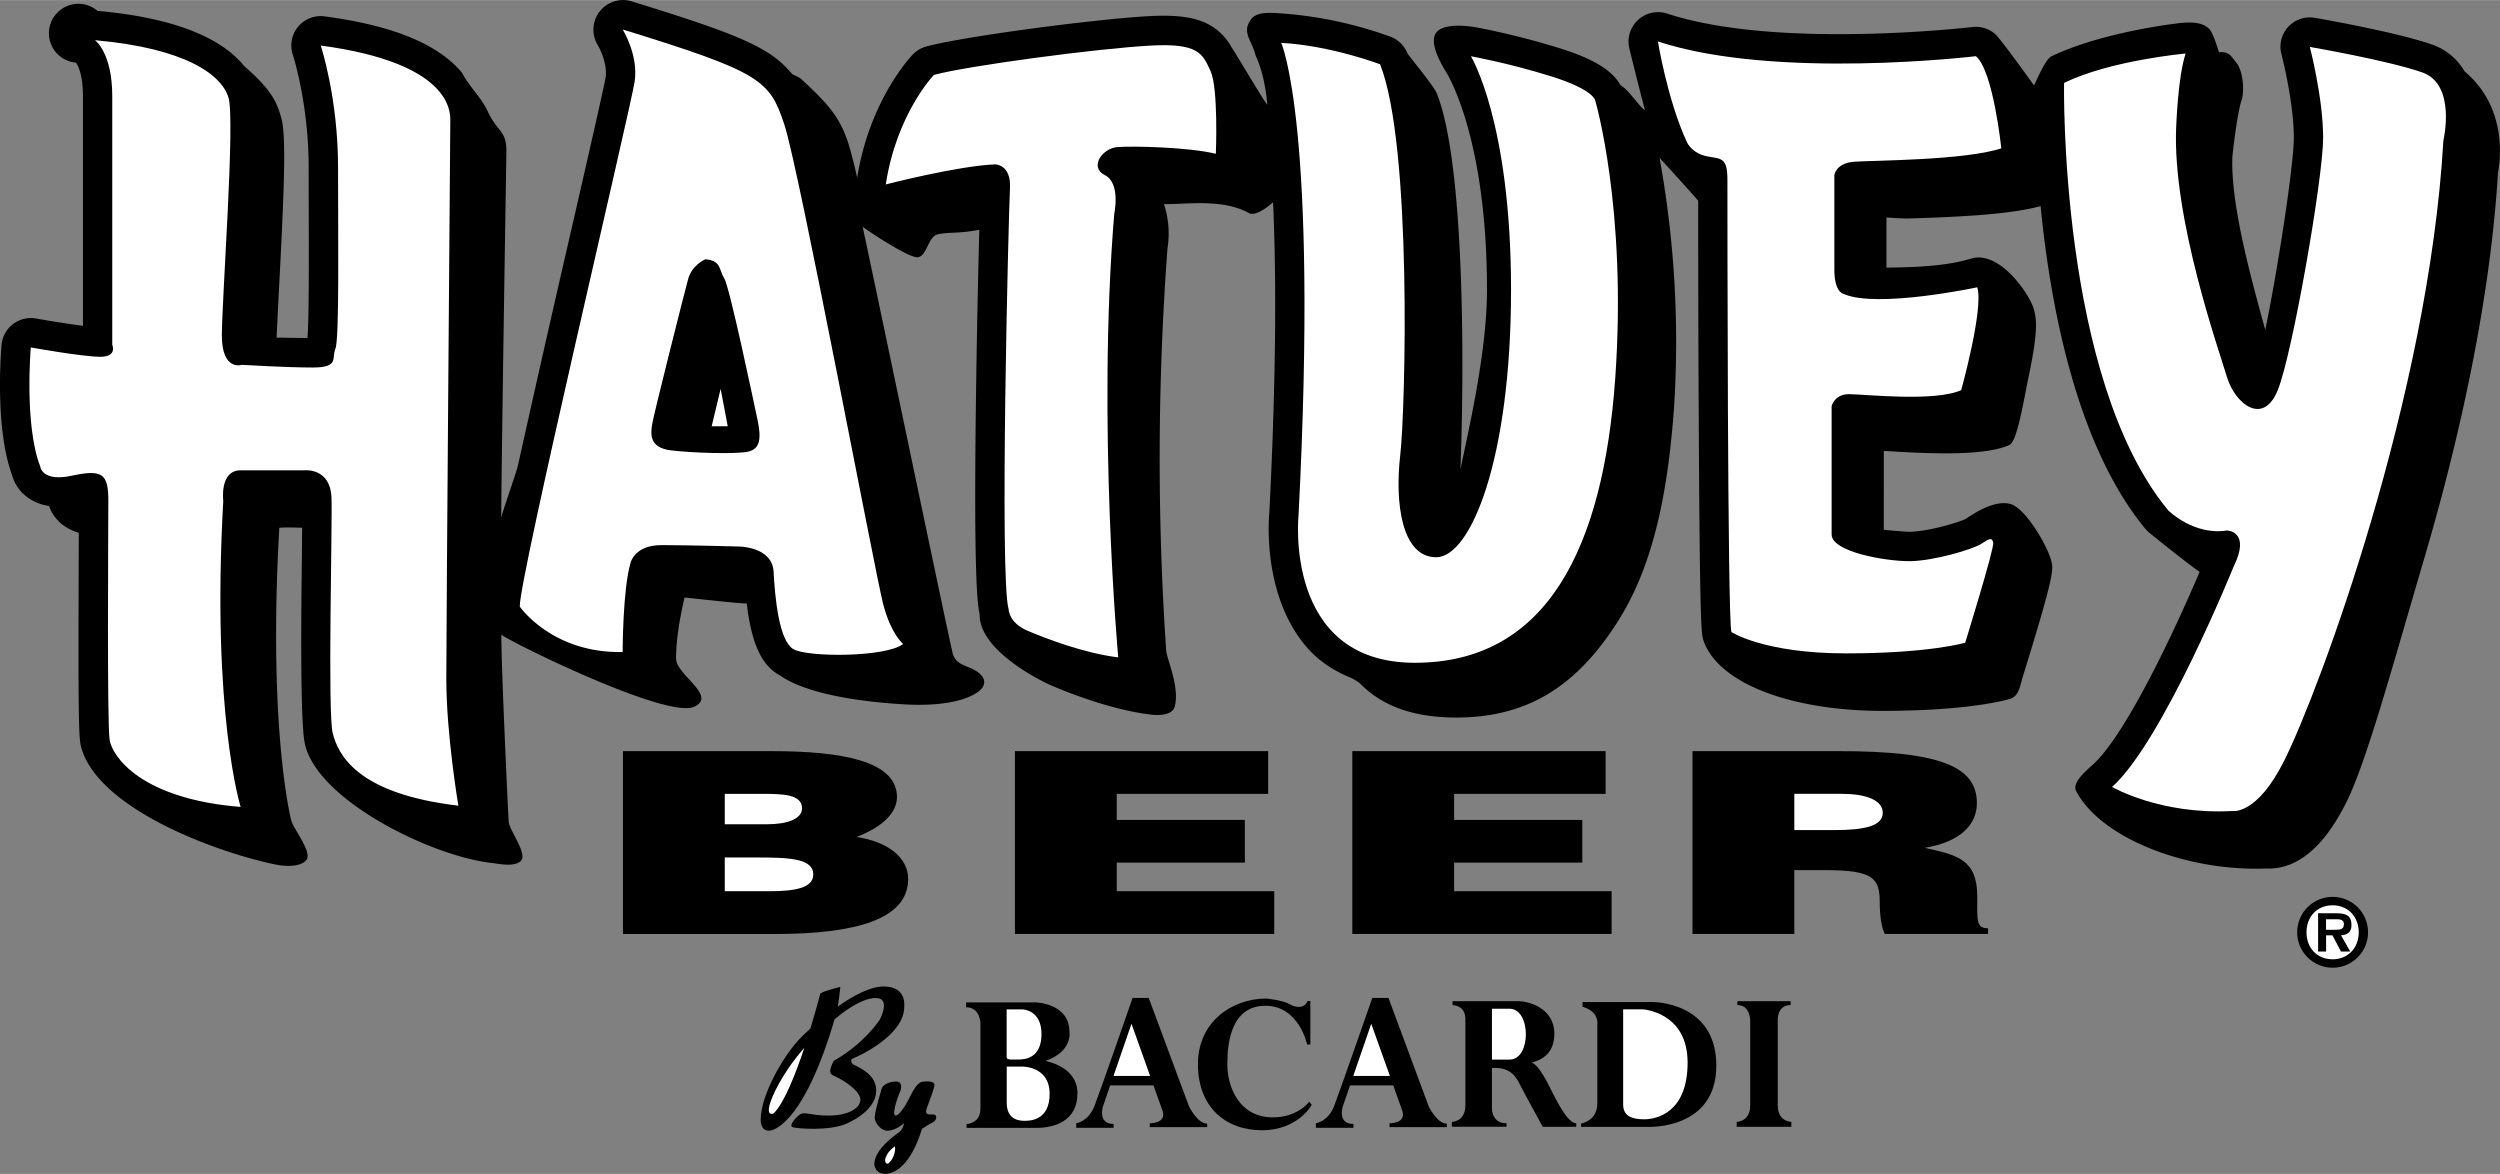 <svg xmlns="http://www.w3.org/2000/svg" width="2500" height="1174" viewBox="0 0 33.783 15.862"><rect x="0" y="0" width="33.783" height="15.862" fill="#808080" stroke="none"/><path d="M33.305.964a.819.819 0 0 0-.445-.365C32.366.428 31.325.247 31.281.24a.396.396 0 0 0-.451.493c.002.006.167.644.167 1.126 0 .36-.21 1.745-.386 2.598-.183-.667-.473-1.7-.444-2.346 0-.002.059-.563.124-.758.042-.127.018-.394-.065-.499s-.105-.161-.239-.149c-.005 0-.068-.234-.123-.302-.083-.105-.25-.107-.383-.095-.044.004-1.073.119-1.763.454-.078.038-.193.316-.232.39-.03-.039-.45-.629-.529-.697a.398.398 0 0 0-.304-.091c-.026.003-2.64.308-4.125-.182a.399.399 0 0 0-.517.44c.003.021.123.507.218.868-.078-.054-.239-.298-.33-.338-.139-.259-.523-.408-.821-.501-.595-.186-1.11-.279-1.132-.283-.154-.027-.454-.052-.542.077-.088.129.052.388.134.521l-.002-.004c.005.009.558.856.558 2.956 0 .844-.256 1.923-.359 2.423.051-1.283.066-4.116-.319-5.08-.042-.104-.387-.517-.397-.542a.395.395 0 0 0-.229-.224 5.507 5.507 0 0 0-1.455-.314c-.139-.007-.345-.035-.428.077-.134.181.01.281.061.493.138.297.15.633.159.664-.043-.04-.436-.71-.484-.776a.762.762 0 0 0-.306-.308c-.188-.101-.431-.135-.814-.114-.72.04-2.489.271-3.006.41a.4.4 0 0 0-.182.108c-.024.024-.584.615-.752 1.666a6.117 6.117 0 0 0-.12-.469c-.113-.339-.25-.51-.633-.862-.033-.031-.08-.046-.125-.07a1.375 1.375 0 0 0-.362-.31c-.331-.2-.87-.384-1.811-.674a.4.4 0 0 0-.454.593L8.076.606c.039.064.133.265.108.436-.018.116-.235 1.064-.465 2.068A384.67 384.67 0 0 0 7 6.284c-.023.104-.207.618-.227.71.007-1.067.07-4.917.07-4.954 0-.284-.121-.252-.252-.536-.089-.192-.253-.336-.349-.524A1.47 1.47 0 0 0 6.14.872C5.795.545 5.222.332 4.387.22a.397.397 0 0 0-.43.519c.002.006.214.661.214 1.518l.001.591c.002.595.005 1.473-.018 1.719l-.417-.006.03-.597c.079-1.487.101-2.146.032-2.379-.056-.192-.112-.357-.497-.691C3.059.589 2.516.252 1.318.146a.398.398 0 1 0-.292.699c.016.02.095.14.095.455v3.102a15.383 15.383 0 0 1-.634-.099.397.397 0 0 0-.466.357c-.01.115-.089 1.126.141 1.756a.548.548 0 0 0 .208.302.643.643 0 0 0 .292.118c.028.08.084.179.195.262a.657.657 0 0 0 .208.1c-.009 2.219-.005 2.736.025 2.868.185.819 1.732 1.423 2.617 1.612.129.028.35.045.433-.058.082-.103-.163-.403-.203-.529-.003-.011-.318-1.217-.163-3.957.001-.014.309-.004.309-.004l-.005.52c-.019 1.503.002 2.159.035 2.363.123.771 1.692 1.549 2.522 1.646.124.015.32.06.406-.03.086-.091-.146-.397-.167-.521-.002-.009-.102-2.1-.099-2.533.095.086 2.225 1.141 2.603.975.323-.142-.242-.434-.242-.65 0-.284.058-.579.114-.827.012-.001.688.078.841.081.065.546.202.837.443.969.058.031.371.309 1.65.392.715.046.973-.122 1.039-.172.098-.075.11-.172-.007-.26-.141-.105-.319-.079-.351-.298-.012-.013-1.03-4.899-1.208-5.723.014.018.597.41.734.413.133.002.146-.274.275-.308.134-.035.291-.008.568-.064-.015.542-.034 1.39-.045 2.247-.032 2.37.016 2.811.05 2.954-.009.467.775.875.976.961.224.096.803.326 1.336.39.119.015.294.007.324-.109.068-.264-.105-.635-.116-.754a38.332 38.332 0 0 1 .017-5.432 1.283 1.283 0 0 0-.047-.603c.292.005.792-.077 1.146.12.104.058.313-.131.328-.146.043.938.047 2.285-.05 4.19-.013.137-.084 1.167.527 1.848.064.071.239.254.579.391a.896.896 0 0 1 .112.067c.324.337.776.468 1.309.468.994 0 1.64-.455 2.171-1.281.451-.703.679-1.62.771-2.915a13.89 13.89 0 0 0-.196-3.366c.078.08.516.568.522.578 0 .399 0 1.53.007 2.827.014 2.948.036 3.034.064 3.116.207.594 1.215.951 2.42.951 1.144 0 1.664-.144 1.719-.161.127-.038.137-.173.176-.299.43-1.388.415-1.448.385-1.568-.051-.206-.354-.721-.558-.77-.222-.052-.493.134-.598.204-.102.051-.526.174-.764.174-.05 0-.286-.021-.343-.027V6.092l.02.001c.567.035 1.33.075 1.677-.081.108-.048.192-.601.26-.921.134-.638.108-.793.065-.931-.062-.196-.46-.782-.841-.667-.302.091-.665.118-1.145.122v-.678c.225.017.279.015.337.013.628-.02 1.326-.051 1.746-.166.134 1.365.489 3.242 1.419 4.365l.025.027c.027.027.583.472.705.55-.318.75-.992 2.203-1.448 2.61-.094.085-.28.242-.22.354.341.646 1.511 1.086 2.559 1.045.5.025.855-.414 1.099-.91.271-.552.617-1.826 1.056-3.317.388-1.32.873-3.289.986-5.18.017-.079.16-.853-.451-1.364z"/><path d="M1.283.542s.234.163.234.758v3.358s.073.162-.162.162-.939-.126-.939-.126S.326 5.741.543 6.3c0 0 .018.217.433.126.416-.09.488-.018.488.343 0 .361-.019 3.015.018 3.231.036.217.416.794 1.77.903 0 0-.397-1.264-.235-4.134 0 0-.054-.415.235-.415h.866s.342-.036.361.362c.015.342-.055 2.924.018 3.195.072.271.307.812 1.697.975 0 0-.163-.957-.163-1.715 0-.758.054-7.42.054-7.546 0-.126 0-.776-1.751-1.011 0 0 .234.704.234 1.643 0 .938.019 2.329-.036 2.455-.053.126.055.253-.306.253s-.957-.036-.957-.036-.271.09-.271-.397.181-2.906.09-3.213S2.511.65 1.283.542zM10.598 1.679c.199.596 1.228 6.066 1.336 6.481.108.415.271.541.271.541-.235.181-1.282.181-1.48.072-.199-.108-.253-.704-.271-1.047s-.47-.342-.47-.342-.686-.019-1.046-.019c-.362 0-.416.235-.416.235-.108.361-.108 1.21-.108 1.21-.957.018-1.39-.614-1.39-.614-.018-.343 1.498-6.734 1.552-7.094C8.63.74 8.414.397 8.414.397c1.877.578 1.985.686 2.184 1.282z" fill="#fff"/><path d="M9.533 3.502s-.181.072-.235.271-.469 1.841-.487 1.968-.036.307.252.343c.289.036.885.054 1.047.018.163-.036.18-.18.126-.433-.054-.252-.379-1.805-.451-1.914-.071-.109-.035-.234-.252-.253z"/><path d="M12.62 1.011s-.505.524-.65 1.48c0 0 .975-.252 1.48-.271 0 0 .216 0 .198.325-.018.325-.144 5.271-.018 5.687 0 0 0 .181.253.289.253.108.776.307 1.228.361 0 0-.289-3.159-.054-5.993 0 0 .09-.416-.126-.523-.216-.108-.036-.361.163-.379s.975 0 1.336.09c0 0 .036-.885-.072-1.119-.108-.235-.163-.379-.812-.343-.708.038-2.457.27-2.926.396zM18.649.867s-.668-.253-1.336-.289c0 0 .506 1.101.235 6.373 0 0-.216 2.004 1.571 2.004s2.545-1.553 2.708-3.845c.162-2.292-.271-3.755-.271-3.755s-.018-.145-.596-.325c-.578-.181-1.083-.271-1.083-.271s.542.884.542 3.159-.542 3.611-1.011 3.611-.56-.74-.487-1.372.162-4.207-.272-5.29zM26.701.758s-2.708.325-4.297-.199c0 0 .127.794.397 1.372 0 0 .072.145.271.181.199.036.271.018.271.325s0 5.921.054 6.102c0 0 .434.289 1.553.289s1.606-.144 1.606-.144.397-1.282.379-1.354c-.018-.072-.054-.054-.162.018s-.65.234-.975.234c-.325 0-1.047-.126-1.047-.361V5.488s.036-.163.235-.163c.198 0 1.155.108 1.516-.054 0 0 .307-1.102.217-1.39 0 0-1.354.289-1.805.09 0 0-.126-.018-.126-.325V2.365s.018-.163.271-.181c.252-.018 1.498-.018 1.985-.181 0 .001-.108-1.046-.343-1.245zM29.535.722s-1.011.09-1.643.397c0 0-.072 3.99 1.408 5.777 0 0 .343.343.794.271 0 0 .327.007.09.487 0 0-.957 2.365-1.643 2.979 0 0 .65.379 1.625.325 0 0 .331.064.704-.686.475-.954 1.95-4.928 2.148-8.376 0 0 .181-.758-.289-.92-.469-.163-1.516-.343-1.516-.343s.18.686.18 1.228c0 .542-.415 2.925-.614 3.412-.198.487-.578.181-.686-.181-.108-.361-.74-2.148-.686-3.376.002-.001.02-.669.128-.994zM9.617 5.759h.217l-.096-.506z" fill="#fff"/><path d="M8.418 12.619v-2.47h2.006c.945 0 1.697.13 1.697.621 0 .254-.28.439-.548.539.455.068.699.298.699.566 0 .552-.717.745-1.808.745H8.418z"/><path d="M9.794 11.586v.456h.601c.338 0 .595-.041.595-.226 0-.216-.321-.23-.758-.23h-.438zM9.794 10.726v.411h.572c.274 0 .472-.072.472-.216 0-.192-.268-.195-.56-.195h-.484z" fill="#fff"/><path d="M13.715 12.619v-2.47h3.422v.577h-2.046v.353h1.731v.576h-1.731v.387h2.128v.577zM18.274 12.619v-2.47h3.423v.577H19.65v.353h1.732v.576H19.65v.387h2.128v.577zM24.247 11.758v.861h-1.376v-2.47h1.983c1.399 0 1.86.223 1.86.703 0 .284-.216.524-.706.604.443.096.711.158.711.655 0 .322-.018.432.146.432v.076h-1.394c-.035-.055-.07-.213-.07-.433 0-.322-.093-.429-.734-.429h-.42z"/><path d="M24.247 11.216h.542c.426 0 .653-.062.653-.233 0-.175-.233-.257-.554-.257h-.641v.49z" fill="#fff"/><circle cx="31.521" cy="12.597" r=".479"/><path d="M31.874 12.597c0-.213-.148-.365-.353-.365-.208 0-.353.152-.353.365s.144.365.353.365c.205 0 .353-.151.353-.365z" fill="#fff"/><path d="M31.759 12.857h-.125l-.115-.219h-.086v.219h-.108v-.517h.25c.135 0 .201.037.201.158 0 .096-.05.134-.141.14l.124.219z"/><path d="M31.575 12.562c.059.001.099-.013.099-.077 0-.07-.074-.064-.124-.064h-.118v.142h.143z" fill="#fff"/><path d="M11.94 13.329c-.175 0-.404.12-.619.271.01-.058.024-.15.035-.265 0 0-.229.054-.271.09 0 0-.053.206-.134.472-.039.035-.074.069-.106.1-.259.252-.565.806-.565 1.125 0 0-.012.156.108.156.117 0 .509-.206.891-1.508l.042-.032s.295-.253.512-.253c.216 0 .054.295.054.295s-.204.319-.62.554c0 0-.048.084-.048.138s.036.054.115.096c.078.042.292.172.292.292s-.177.214-.43.214c-.252 0-.325-.061-.391-.012s-.145.15-.096.168.505.06.746-.054.385-.271.385-.439-.126-.271-.313-.355c0 0-.06-.06.006-.084.066-.024.686-.307.686-.692-.002-.001.046-.277-.279-.277z"/><path d="M10.454 15.044s-.096.048-.054-.114c.03-.115.169-.431.469-.771-.122.364-.277.755-.415.885z" fill="#fff"/><path d="M11.919 14.695s-.096.31-.099.403c-.002.072.084.18.168.18s.168-.048.229-.102c0 0-.012.084-.072.126-.06.042-.331.234-.331.433 0 0 .012.126.145.126.133 0 .349-.114.5-.608 0 0 .108-.072.15-.09.042-.018.06-.09.018-.102s-.145.03-.102-.09c.042-.12.108-.277.102-.319-.006-.042-.091-.046-.162-.036-.058.008-.115.092-.175.216-.036.076-.132.241-.187.241s.018-.229.054-.307.024-.138-.024-.15c-.047-.011-.169.01-.214.079z"/><path d="M12.094 15.489s-.114.072-.133.181c0 0-.003.054.03.054s.12-.12.103-.235z" fill="#fff"/><path d="M22.28 15.226h-.915v-.044s.22-.034.22-.274v-1.069s.029-.173-.2-.235v-.064h.949s.859-.009.859.859c0 .866-.913.827-.913.827zM23.468 15.225v-.066s.183.001.183-.225v-1.128s.01-.226-.174-.226v-.052h.72v.052c-.196 0-.174.226-.174.226v1.128c0 .226.184.225.184.225v.066h-.739zM20.358 15.178v.047h-.739v-.066s.183.001.183-.225v-1.128c0-.059.012-.207-.174-.226v-.052h.895c.109 0 .473.076.481.429.006.305-.208.373-.302.399.077.043.129.131.198.253s.259.569.4.569v.047h-.453s-.253-.461-.305-.564c-.052-.104-.127-.248-.381-.23v.512c0-.001-.025.235.197.235zM17.691 14.885l.035.043s-.183.344-.674.344-.864-.314-.864-.892.464-.888.927-.888c0 0 .229.024.315.078.087.053.204.053.238-.044h.039v.587h-.044s-.107-.523-.563-.523-.515.484-.515.79.16.718.616.718c.326.001.49-.203.49-.213zM18.289 15.187v.052h-.507v-.061s.165-.023.246-.232c.08-.208.516-1.462.516-1.462h.219l.544 1.467s.112.232.244.232v.047h-.774v-.052s.236.005.17-.176l-.12-.336h-.584l-.096.28c-.001-.001-.081.241.142.241zM15.048 15.187v.052h-.505v-.061s.165-.023.246-.232c.081-.208.516-1.462.516-1.462h.218l.545 1.467s.113.232.245.232v.047h-.776v-.052s.237.005.17-.176l-.12-.336h-.585l-.096.28c0-.001-.08.241.142.241zM14.008 15.24h-.947v-.052s.188 0 .188-.216v-1.15s-.005-.212-.194-.212v-.066h.938s.458.009.458.396c0 0 .052.264-.325.396 0 0 .434.07.434.437 0 .383-.325.467-.552.467z"/><path d="M20.4 14.317h-.239v-.687h.239c.291.001.294.687 0 .687zM18.782 14.538l-.252-.705-.243.705zM15.542 14.538l-.252-.705-.243.705zM13.604 14.412h.211s.369-.008.369.368c0 .377-.291.364-.343.364-.052 0-.237-.003-.237-.245v-.487zM13.603 14.287v-.648h.214s.257.003.257.333c0 .331-.229.344-.31.344-.081 0-.161.01-.161-.029zM21.934 14.923v-1.285h.264s.607.034.607.719c0 .684-.426.767-.587.767s-.284-.04-.284-.201z" fill="#fff"/></svg>